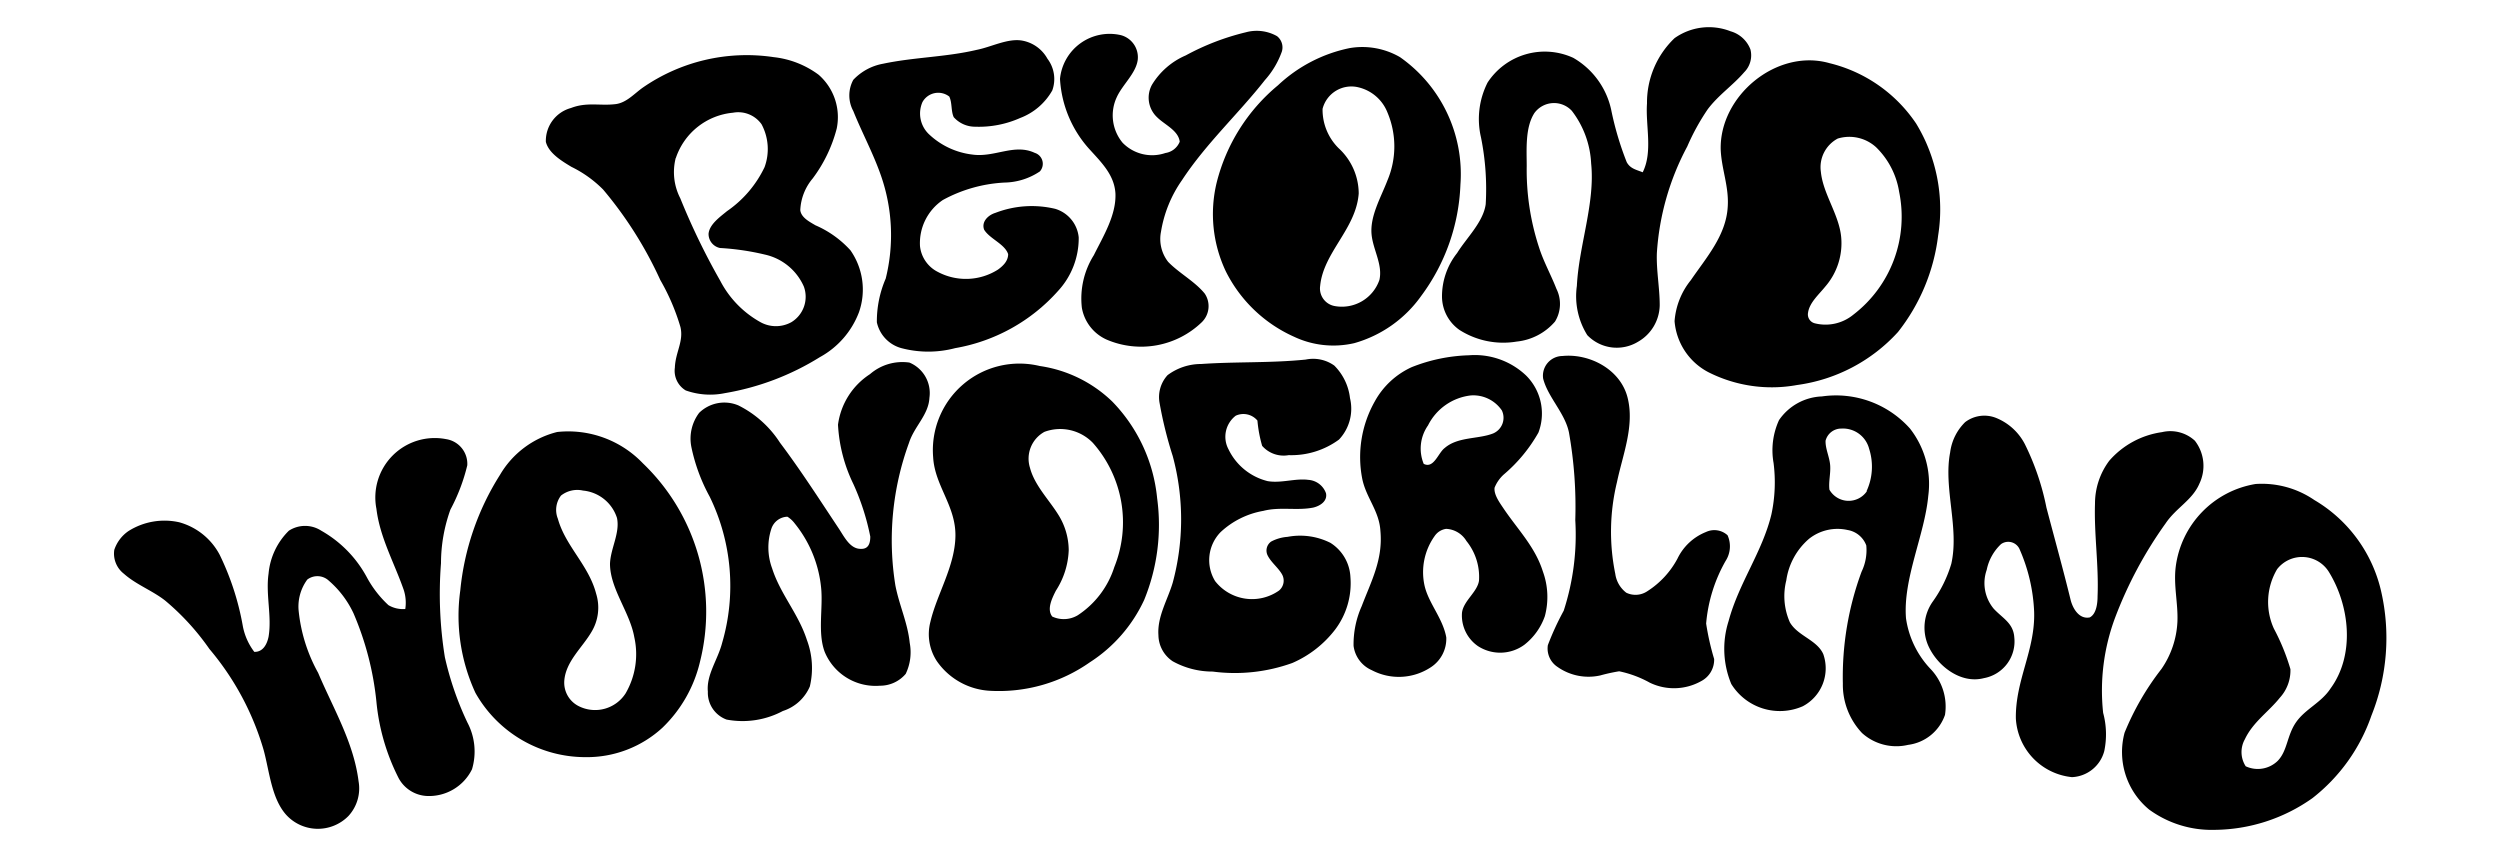 <svg viewBox="0 0 175 60" data-name="Layer 1" id="Layer_1" xmlns="http://www.w3.org/2000/svg">
  <g>
    <path d="M104,14.29c-.17,1.26-1.36,2.38-2,3.42a4.88,4.88,0,0,0-1.06,3.08,2.87,2.87,0,0,0,1.23,2.31,5.7,5.7,0,0,0,4,.81,4.08,4.08,0,0,0,2.68-1.4,2.36,2.36,0,0,0,.1-2.29c-.39-1-.9-1.9-1.22-2.91a17.37,17.37,0,0,1-.86-5.68c0-1.16-.12-2.7.54-3.72a1.7,1.7,0,0,1,2.62-.15,6.54,6.54,0,0,1,1.35,3.68c.29,2.77-.86,5.75-1,8.58a5.14,5.14,0,0,0,.73,3.44,2.86,2.86,0,0,0,3.54.47,3,3,0,0,0,1.53-2.57c0-1.21-.24-2.41-.2-3.63a18.24,18.24,0,0,1,2.13-7.48,15.61,15.61,0,0,1,1.43-2.6c.75-1,1.77-1.68,2.55-2.59a1.67,1.67,0,0,0,.44-1.6,2.1,2.1,0,0,0-1.39-1.27,4.15,4.15,0,0,0-3.92.48,6.23,6.23,0,0,0-1.93,4.57c-.11,1.57.42,3.37-.3,4.82-.45-.18-.87-.25-1.12-.71a21.68,21.68,0,0,1-1.09-3.68,5.55,5.55,0,0,0-2.65-3.62,4.78,4.78,0,0,0-6,1.73,5.65,5.65,0,0,0-.46,3.84A18.31,18.31,0,0,1,104,14.29Z"></path>
    <path d="M78.08,13.53c.07,1.52-.85,3-1.51,4.33a5.7,5.7,0,0,0-.84,3.68,3,3,0,0,0,1.73,2.23,6.12,6.12,0,0,0,6.67-1.22,1.57,1.57,0,0,0,.2-2c-.7-.86-1.8-1.43-2.56-2.22a2.6,2.6,0,0,1-.5-2.11,8.71,8.71,0,0,1,1.47-3.61c1.67-2.55,4-4.7,5.8-7a6,6,0,0,0,1.19-2,1,1,0,0,0-.34-1.08,2.89,2.89,0,0,0-2.18-.27A17.3,17.3,0,0,0,83,3.88a5.13,5.13,0,0,0-2.36,2.05A1.88,1.88,0,0,0,81,8.21c.52.52,1.49.92,1.58,1.71a1.28,1.28,0,0,1-1,.79,2.88,2.88,0,0,1-3-.72,3,3,0,0,1-.4-3.2c.4-.87,1.33-1.65,1.46-2.59a1.6,1.6,0,0,0-1.18-1.74,3.49,3.49,0,0,0-4.26,3.06,8,8,0,0,0,2.13,5C77.16,11.43,78,12.28,78.08,13.53Z"></path>
    <path d="M61.67,12.3A12.62,12.62,0,0,1,62,19.5a7.55,7.55,0,0,0-.62,3.06,2.4,2.4,0,0,0,1.72,1.81,7.37,7.37,0,0,0,3.76,0,12.5,12.5,0,0,0,7.2-4,5.44,5.44,0,0,0,1.45-3.75,2.32,2.32,0,0,0-1.64-2,7.07,7.07,0,0,0-4.19.28c-.5.15-1,.62-.79,1.18.39.64,1.45,1,1.68,1.71,0,.48-.35.82-.71,1.08a4.19,4.19,0,0,1-4.22.16,2.29,2.29,0,0,1-1.24-1.8A3.64,3.64,0,0,1,66,14a10.06,10.06,0,0,1,4.31-1.22A4.58,4.58,0,0,0,72.79,12a.8.8,0,0,0-.36-1.3c-1.43-.67-2.81.34-4.36.12A5.33,5.33,0,0,1,65,9.37a2,2,0,0,1-.43-2.22,1.26,1.26,0,0,1,1.88-.39c.21.44.11,1,.31,1.44a2,2,0,0,0,1.51.67,7.1,7.1,0,0,0,3.14-.61,4.35,4.35,0,0,0,2.25-1.93,2.35,2.35,0,0,0-.34-2.22,2.53,2.53,0,0,0-1.78-1.27c-1-.17-2.15.45-3.17.65C66.21,4,64,4,61.82,4.46a3.78,3.78,0,0,0-2.09,1.13,2.28,2.28,0,0,0,0,2.18C60.34,9.29,61.13,10.74,61.67,12.3Z"></path>
    <path d="M85.17,12.77A9.36,9.36,0,0,0,85.81,19a9.81,9.81,0,0,0,4.77,4.57,6.46,6.46,0,0,0,4.22.45,8.6,8.6,0,0,0,4.68-3.3,13.92,13.92,0,0,0,2.75-7.8A10,10,0,0,0,98,4a5.26,5.26,0,0,0-3.54-.63,10.35,10.35,0,0,0-5,2.6A12.92,12.92,0,0,0,85.17,12.77Zm8.54-2.39a3.79,3.79,0,0,1-1.13-2.76,2.08,2.08,0,0,1,2.54-1.5,2.9,2.9,0,0,1,2,1.75,6.1,6.1,0,0,1,0,4.76c-.45,1.18-1.23,2.49-1.11,3.78.1,1.07.79,2.11.55,3.18a2.78,2.78,0,0,1-3.15,1.83,1.25,1.25,0,0,1-1-1.4c.22-2.35,2.52-4,2.7-6.48A4.33,4.33,0,0,0,93.71,10.38Z"></path>
    <path d="M40,11.68a8.13,8.13,0,0,1,2.22,1.59,27.48,27.48,0,0,1,4,6.33,15.11,15.11,0,0,1,1.41,3.29c.24,1-.35,1.76-.39,2.85A1.6,1.6,0,0,0,48,27.33a5.1,5.1,0,0,0,2.74.19A18.34,18.34,0,0,0,57.39,25a6,6,0,0,0,2.74-3.15,4.79,4.79,0,0,0-.6-4.33,7.11,7.11,0,0,0-2.45-1.75c-.42-.25-1-.54-1.06-1.06a3.68,3.68,0,0,1,.87-2.22A10,10,0,0,0,58.57,9,3.94,3.94,0,0,0,57.3,5.23,6.45,6.45,0,0,0,54.16,4,12.78,12.78,0,0,0,45,6.13c-.61.43-1.15,1.07-1.92,1.16-1.08.13-2-.16-3.11.27a2.38,2.38,0,0,0-1.76,2.37C38.41,10.73,39.34,11.28,40,11.68Zm7.31-.62a4.67,4.67,0,0,1,4-3.17,2,2,0,0,1,2,.81,3.68,3.68,0,0,1,.21,3,7.82,7.82,0,0,1-2.63,3.08c-.47.39-1.23.92-1.29,1.58a1,1,0,0,0,.8,1,17.76,17.76,0,0,1,3.14.46,3.9,3.9,0,0,1,2.73,2.24,2.08,2.08,0,0,1-.87,2.49,2.23,2.23,0,0,1-2.17,0,7,7,0,0,1-2.81-2.89,48.08,48.08,0,0,1-2.8-5.78A4,4,0,0,1,47.3,11.06Z"></path>
    <path d="M120.45,10.49c.06,1.36.59,2.59.49,4-.12,2-1.5,3.54-2.58,5.12a5.17,5.17,0,0,0-1.14,2.87,4.43,4.43,0,0,0,2.36,3.57,9.83,9.83,0,0,0,6.22.9,11.66,11.66,0,0,0,7.06-3.71,13.5,13.5,0,0,0,2.81-6.76,11.54,11.54,0,0,0-1.54-7.83,10.21,10.21,0,0,0-6.07-4.23C124.37,3.37,120.34,6.72,120.45,10.49Zm6.11,11.42c.09-.72.77-1.3,1.21-1.85a4.63,4.63,0,0,0,1.11-3.49c-.16-1.58-1.27-3-1.42-4.55a2.27,2.27,0,0,1,1.18-2.32,2.78,2.78,0,0,1,2.69.61,5.58,5.58,0,0,1,1.61,3.12,8.64,8.64,0,0,1-3.21,8.6,3.07,3.07,0,0,1-2.7.6A.64.64,0,0,1,126.56,21.91Z"></path>
    <path d="M102.34,42.89a2.6,2.6,0,0,0,1.12,2.34,2.86,2.86,0,0,0,3.25-.1,4.37,4.37,0,0,0,1.43-2A5.21,5.21,0,0,0,108,40c-.54-1.71-1.72-2.89-2.72-4.36-.28-.42-.72-1-.66-1.5a2.49,2.49,0,0,1,.65-.93,10.79,10.79,0,0,0,2.42-2.93,3.75,3.75,0,0,0-.87-4,5.22,5.22,0,0,0-4-1.41,11.71,11.71,0,0,0-4,.83,5.59,5.59,0,0,0-2.58,2.39,7.92,7.92,0,0,0-.88,5.44c.28,1.34,1.19,2.23,1.27,3.65.18,2-.64,3.49-1.31,5.25a6.54,6.54,0,0,0-.57,2.78,2.15,2.15,0,0,0,1.27,1.7,4.06,4.06,0,0,0,4.15-.21,2.38,2.38,0,0,0,1.07-2.08C101,43.28,100,42.23,99.72,41a4.36,4.36,0,0,1,.7-3.47,1.17,1.17,0,0,1,.81-.51,1.75,1.75,0,0,1,1.42.85,4,4,0,0,1,.88,2.78C103.41,41.45,102.44,42.06,102.34,42.89Zm-1.21-11.53c-.46.34-.76,1.47-1.47,1.11a2.82,2.82,0,0,1,.3-2.69,3.84,3.84,0,0,1,3-2.1,2.42,2.42,0,0,1,2.17,1.05,1.19,1.19,0,0,1-.61,1.61C103.49,30.75,102.05,30.56,101.13,31.36Z"></path>
    <path d="M120.93,37.47a1.37,1.37,0,0,0-1.51-.23,3.76,3.76,0,0,0-2,1.87,6.11,6.11,0,0,1-2.1,2.27,1.48,1.48,0,0,1-1.48.11,2,2,0,0,1-.77-1.32,14.7,14.7,0,0,1,.12-6.43c.4-1.91,1.24-3.93.74-5.91s-2.67-3.1-4.56-2.91a1.38,1.38,0,0,0-1.35,1.58c.33,1.31,1.54,2.42,1.81,3.79a29.78,29.78,0,0,1,.44,6.12,17.2,17.2,0,0,1-.81,6.34,19.33,19.33,0,0,0-1.11,2.41,1.54,1.54,0,0,0,.67,1.52,3.77,3.77,0,0,0,3,.6,12.48,12.48,0,0,1,1.32-.29,7.57,7.57,0,0,1,2.15.8,3.89,3.89,0,0,0,3.59-.11,1.69,1.69,0,0,0,.91-1.55,18.23,18.23,0,0,1-.56-2.48,10.67,10.67,0,0,1,1.36-4.38A1.89,1.89,0,0,0,120.93,37.47Z"></path>
    <path d="M90.46,46.41a7.57,7.57,0,0,0,3-2.34,5.38,5.38,0,0,0,1.07-3.67A3,3,0,0,0,93.13,38a4.72,4.72,0,0,0-3-.42,2.88,2.88,0,0,0-1.15.33.77.77,0,0,0-.23,1c.25.48.74.84,1,1.31a.9.9,0,0,1-.22,1.12,3.28,3.28,0,0,1-4.47-.66,2.81,2.81,0,0,1,.38-3.43,5.85,5.85,0,0,1,3-1.49c1.17-.3,2.34,0,3.49-.23.5-.12,1-.46.89-1a1.41,1.41,0,0,0-1.24-.94c-.91-.12-1.89.25-2.84.09A4.14,4.14,0,0,1,86,31.46a1.86,1.86,0,0,1,.5-2.36,1.28,1.28,0,0,1,1.52.34,9.23,9.23,0,0,0,.33,1.77,2,2,0,0,0,1.86.65,5.64,5.64,0,0,0,3.52-1.09,3.15,3.15,0,0,0,.77-2.9,3.84,3.84,0,0,0-1.1-2.28,2.55,2.55,0,0,0-2-.42c-2.44.25-4.88.14-7.32.31a3.92,3.92,0,0,0-2.35.78,2.28,2.28,0,0,0-.55,2,28.35,28.35,0,0,0,.91,3.66,17,17,0,0,1,0,8.87c-.36,1.21-1.09,2.37-1,3.67a2.23,2.23,0,0,0,1,1.83,5.75,5.75,0,0,0,2.8.72A11.87,11.87,0,0,0,90.46,46.41Z"></path>
    <path d="M65.06,27.84a2.31,2.31,0,0,0-1.4-2.46,3.46,3.46,0,0,0-2.76.81,5,5,0,0,0-2.24,3.54,10.78,10.78,0,0,0,1.08,4.16,16.71,16.71,0,0,1,1.18,3.67c0,.48-.13.89-.68.86-.75,0-1.16-.88-1.53-1.43-1.33-2-2.65-4.06-4.11-6a7.38,7.38,0,0,0-2.91-2.61,2.52,2.52,0,0,0-2.75.52,3,3,0,0,0-.55,2.36,12.47,12.47,0,0,0,1.29,3.51A14.23,14.23,0,0,1,50.55,45c-.31,1.2-1.11,2.22-1,3.42a2,2,0,0,0,1.31,1.95,6,6,0,0,0,3.94-.6,3.07,3.07,0,0,0,1.89-1.72,5.6,5.6,0,0,0-.21-3.26c-.59-1.83-1.86-3.21-2.43-5A4.21,4.21,0,0,1,54,37a1.22,1.22,0,0,1,1.12-.83,1.89,1.89,0,0,1,.51.47,8.46,8.46,0,0,1,1.85,4.52c.14,1.42-.25,3.11.24,4.45A3.85,3.85,0,0,0,61.59,48a2.35,2.35,0,0,0,1.81-.83A3.5,3.5,0,0,0,63.68,45c-.14-1.39-.72-2.59-1-4a19.85,19.85,0,0,1,.95-10C64,29.84,65,29.05,65.06,27.84Z"></path>
    <path d="M69.39,48.36a11.08,11.08,0,0,0,6.9-2A10.36,10.36,0,0,0,80.09,42,13.86,13.86,0,0,0,81,34.88a11.27,11.27,0,0,0-3.14-6.77,9.19,9.19,0,0,0-5.08-2.49A6.06,6.06,0,0,0,65.32,32c.11,2,1.59,3.4,1.56,5.52s-1.3,4.07-1.75,6a3.44,3.44,0,0,0,.45,2.76A4.84,4.84,0,0,0,69.39,48.36Zm3.72-18.13A3.18,3.18,0,0,1,76.5,31,8.39,8.39,0,0,1,78,39.7a6.32,6.32,0,0,1-2.56,3.37,1.91,1.91,0,0,1-1.78.09c-.41-.51,0-1.31.25-1.81a5.57,5.57,0,0,0,.9-2.84,4.72,4.72,0,0,0-.71-2.45c-.65-1.06-1.68-2.08-2-3.31A2.14,2.14,0,0,1,73.11,30.23Z"></path>
    <path d="M133.7,30a6.94,6.94,0,0,0-6.17-2.25,3.81,3.81,0,0,0-3,1.66,5.08,5.08,0,0,0-.38,3A10.71,10.71,0,0,1,124,36c-.63,2.63-2.28,4.8-3,7.48a6.4,6.4,0,0,0,.19,4.4,4,4,0,0,0,5,1.56,3,3,0,0,0,1.44-3.65c-.44-1-1.79-1.27-2.34-2.23a4.53,4.53,0,0,1-.25-2.93,4.71,4.71,0,0,1,1.6-2.92,3.21,3.21,0,0,1,2.69-.61,1.69,1.69,0,0,1,1.31,1.08,3.47,3.47,0,0,1-.33,1.84A21.24,21.24,0,0,0,129,47.85a4.92,4.92,0,0,0,1.34,3.46,3.58,3.58,0,0,0,3.23.83,3.15,3.15,0,0,0,2.58-2.1,3.8,3.8,0,0,0-1-3.2,6.47,6.47,0,0,1-1.73-3.56c-.22-2.78,1.31-5.84,1.56-8.58A6.3,6.3,0,0,0,133.7,30Zm-3,4.36a1.55,1.55,0,0,1-2.64-.08c-.07-.57.1-1.15.05-1.73s-.34-1.14-.32-1.7a1.13,1.13,0,0,1,1.11-.85,1.89,1.89,0,0,1,1.94,1.42A4.08,4.08,0,0,1,130.65,34.4Z"></path>
    <path d="M151.59,36.64c.74-1.1,1.88-1.63,2.37-2.79a2.87,2.87,0,0,0-.32-3,2.53,2.53,0,0,0-2.3-.6,6,6,0,0,0-3.69,2,5,5,0,0,0-1,3c-.07,2.16.27,4.32.18,6.48,0,.46-.07,1.25-.55,1.49-.73.14-1.17-.6-1.33-1.2-.53-2.17-1.13-4.32-1.7-6.49a17.77,17.77,0,0,0-1.51-4.44,3.92,3.92,0,0,0-2-1.83,2.22,2.22,0,0,0-2.18.29,3.61,3.61,0,0,0-1.05,2.12c-.48,2.48.65,5.28.08,7.8a8.92,8.92,0,0,1-1.31,2.66,3.16,3.16,0,0,0-.33,3c.61,1.45,2.28,2.77,3.92,2.34A2.61,2.61,0,0,0,141,44.61c-.07-1-.82-1.33-1.44-2a2.8,2.8,0,0,1-.49-2.72,3.41,3.41,0,0,1,1-1.8.87.87,0,0,1,1.32.4,12.06,12.06,0,0,1,1,4.35c.08,2.67-1.32,4.77-1.28,7.45a4.37,4.37,0,0,0,3.93,4.11,2.45,2.45,0,0,0,2.26-1.83,5.75,5.75,0,0,0-.08-2.67,14.59,14.59,0,0,1,.84-6.67A28.82,28.82,0,0,1,151.59,36.64Z"></path>
    <path d="M46.37,50.94A9.39,9.39,0,0,0,49,46.32a14.38,14.38,0,0,0-4-13.89,7.23,7.23,0,0,0-6-2.19,6.45,6.45,0,0,0-4,3,18.44,18.44,0,0,0-2.78,8.09,12.87,12.87,0,0,0,1.06,7.17A8.84,8.84,0,0,0,41,53,7.8,7.8,0,0,0,46.37,50.94ZM39.5,47.66c.1-1.36,1.25-2.31,1.9-3.42a3.28,3.28,0,0,0,.33-2.68c-.52-2-2.15-3.33-2.68-5.25a1.65,1.65,0,0,1,.22-1.62,1.84,1.84,0,0,1,1.54-.35,2.77,2.77,0,0,1,2.38,1.92c.22,1.05-.45,2.12-.49,3.2,0,1.75,1.39,3.39,1.7,5.14a5.46,5.46,0,0,1-.61,3.94,2.54,2.54,0,0,1-3.26.9A1.84,1.84,0,0,1,39.5,47.66Z"></path>
    <path d="M31.14,46a27.83,27.83,0,0,1-.27-6.58,11.13,11.13,0,0,1,.66-3.75,13,13,0,0,0,1.18-3.1,1.75,1.75,0,0,0-1.48-1.83,4.16,4.16,0,0,0-4.88,4.88c.24,2,1.26,3.8,1.91,5.67a2.9,2.9,0,0,1,.11,1.34,2,2,0,0,1-1.18-.27,7.52,7.52,0,0,1-1.5-1.93,8.21,8.21,0,0,0-3.2-3.28,2.08,2.08,0,0,0-2.27,0,4.82,4.82,0,0,0-1.42,3c-.21,1.47.24,3,0,4.42-.11.54-.4,1.08-1,1.06A4.29,4.29,0,0,1,17,43.84a18.84,18.84,0,0,0-1.62-5,4.57,4.57,0,0,0-2.83-2.28A4.72,4.72,0,0,0,9,37.17a2.58,2.58,0,0,0-1,1.32,1.78,1.78,0,0,0,.67,1.67c.85.76,2,1.18,2.89,1.88a17.24,17.24,0,0,1,3.1,3.39,19.27,19.27,0,0,1,3.8,7.09C18.86,54,19,55.84,20,57a3,3,0,0,0,4.39.12,2.85,2.85,0,0,0,.71-2.43c-.34-2.72-1.78-5.11-2.83-7.59A11.25,11.25,0,0,1,20.9,42.7a3.19,3.19,0,0,1,.61-2.13,1.17,1.17,0,0,1,1.51.08,6.84,6.84,0,0,1,1.73,2.29,21,21,0,0,1,1.6,6.19,14.88,14.88,0,0,0,1.56,5.35,2.38,2.38,0,0,0,2,1.24,3.35,3.35,0,0,0,3.13-1.87,4.34,4.34,0,0,0-.32-3.27A21.77,21.77,0,0,1,31.14,46Z"></path>
    <path d="M166.67,41.35A10,10,0,0,0,162,35a6.5,6.5,0,0,0-4.11-1.12,6.74,6.74,0,0,0-5.59,5.8c-.16,1.3.17,2.55.12,3.82a6.32,6.32,0,0,1-1.12,3.33,18.82,18.82,0,0,0-2.58,4.46,5.22,5.22,0,0,0,1.72,5.38A7.43,7.43,0,0,0,155,58.09a12,12,0,0,0,6.87-2.22A12.5,12.5,0,0,0,166,50.09,14.62,14.62,0,0,0,166.67,41.35Zm-3.53,6.84c-.65,1-1.76,1.43-2.41,2.36s-.6,2-1.29,2.71a2,2,0,0,1-2.24.38,1.83,1.83,0,0,1-.06-1.89c.57-1.21,1.65-1.91,2.45-2.91a2.83,2.83,0,0,0,.74-2A15,15,0,0,0,159.17,44a4.5,4.5,0,0,1,.23-4.16A2.21,2.21,0,0,1,163,40C164.49,42.39,164.86,45.84,163.14,48.19Z"></path>
  </g>
</svg>
